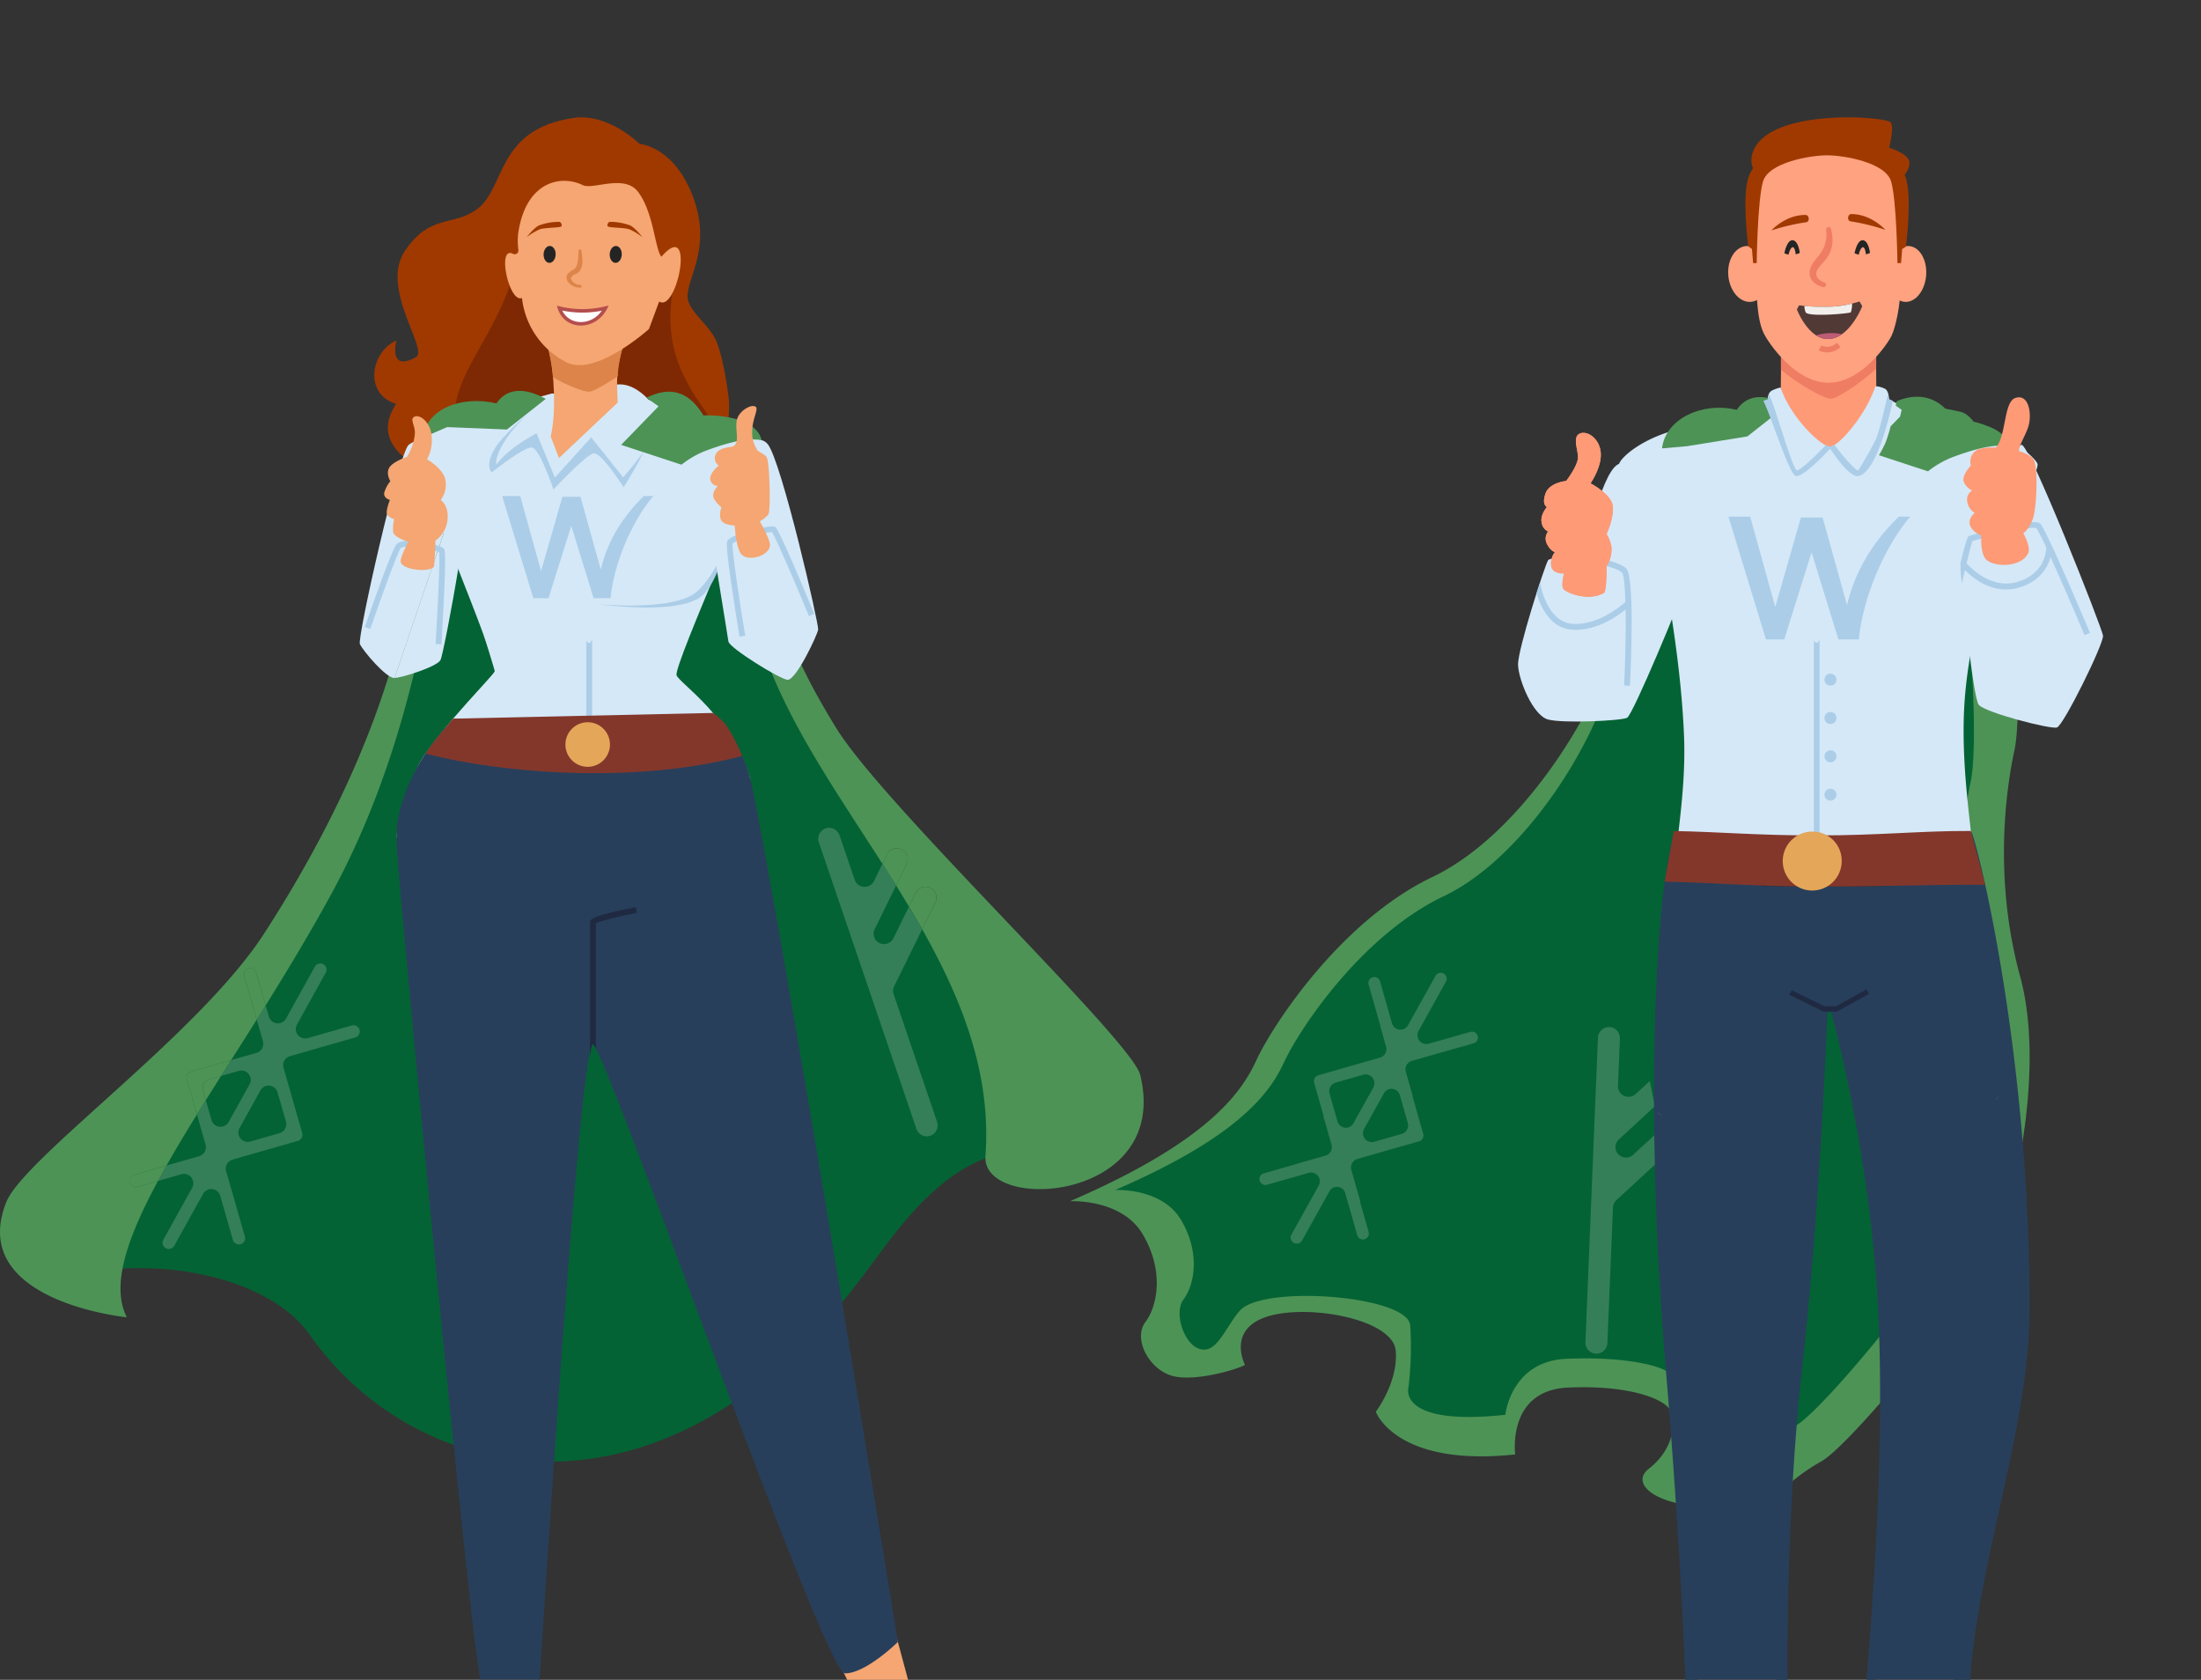 <svg xmlns="http://www.w3.org/2000/svg" xmlns:xlink="http://www.w3.org/1999/xlink" width="629" height="480" viewBox="0 0 629 480"><rect x="0" y="0" width="629" height="480" fill="#333333" stroke="none"/><defs><clipPath id="clip-path"><rect id="Rectangle_444" data-name="Rectangle 444" width="629" height="480" transform="translate(157 1336)" fill="#fff" stroke="#707070" stroke-width="1"></rect></clipPath><clipPath id="clip-path-2"><rect id="Rectangle_242" data-name="Rectangle 242" width="326.832" height="500.045" fill="none"></rect></clipPath><clipPath id="clip-path-3"><rect id="Rectangle_236" data-name="Rectangle 236" width="295.224" height="484.34" fill="none"></rect></clipPath></defs><g id="Groupe_de_masques_24" data-name="Groupe de masques 24" transform="translate(-157 -1336)" clip-path="url(#clip-path)"><g id="Groupe_997" data-name="Groupe 997" transform="translate(157 1369.538)"><g id="Groupe_291" data-name="Groupe 291" clip-path="url(#clip-path-2)"><path id="Trac&#xE9;_1050" data-name="Trac&#xE9; 1050" d="M124.014,112.3,108.582,191.05,17.331,338.427c25.872-7.967,60.314-1.494,72.322,15.717,29.848,42.785,101.421,59.918,159.335-18.572,10.748-14.567,24.867-34.9,47.609-34.34L198.187,98.789Z" transform="translate(-1.094 -6.234)" fill="#046334"></path><path id="Trac&#xE9;_1051" data-name="Trac&#xE9; 1051" d="M296,304.206c1.715-23.416-6.665-44.57-18.09-64.788l3.282-6.67.483-.974a3.132,3.132,0,0,0-1.424-4.188,3.09,3.09,0,0,0-2.8.032A3.247,3.247,0,0,0,276.082,229l-1.938,3.944q-1.818-3.026-3.684-6.03l2.064-4.209.958-1.953a3.106,3.106,0,0,0-1.418-4.166,3.141,3.141,0,0,0-4.188,1.43l-.471,1-.847,1.72c-19.556-30.589-41.134-59.943-38.593-92.989l9.726-10.021c-1.224,1.434-13.267,17.523,15.755,64.353,13.9,22.425,84.344,89.045,86.773,98.95,8.91,36.407-45.422,39.577-44.22,23.177" transform="translate(-14.373 -7.429)" fill="#4d9356"></path><path id="Trac&#xE9;_1052" data-name="Trac&#xE9; 1052" d="M63.789,293.293l3.3-.947q-2.223,3.518-4.367,6.935l-.768-2.679a2.672,2.672,0,0,1,1.837-3.309" transform="translate(-3.903 -18.449)" fill="#4d9356"></path><path id="Trac&#xE9;_1053" data-name="Trac&#xE9; 1053" d="M124.859,130.84c-3.78,29.488-12.425,66.111-29.937,98.373-6.024,11.1-12.547,21.912-19.006,32.267l-2.7-9.4a1.779,1.779,0,1,0-3.421.979l3.579,12.483q-3.709,5.9-7.322,11.572L54.64,280.379a1.758,1.758,0,0,0-1.07.863,1.788,1.788,0,0,0-.169,1.366l2.879,10.047c-3.139,5.067-6.072,9.942-8.7,14.6L38.25,309.93a1.781,1.781,0,0,0,.979,3.425l5.908-1.694c-8.942,16.56-13.462,30.011-8.884,38.953,0,0-45.7-4.51-34.48-32.86C6.792,305.08,56.889,269.716,75.455,241c46.979-72.692,43-118.4,43-118.4Z" transform="translate(0 -7.737)" fill="#4d9356"></path><path id="Trac&#xE9;_1054" data-name="Trac&#xE9; 1054" d="M203.936,52.635c-1.773-5.252,6.95-13.909,1.614-29.111C200.179,8.209,189.988,7.586,189.988,7.586S181.06-1.3,171.107.163c-22.153,3.254-19.33,19.97-27.56,26.06-6.861,5.077-13.478,1.193-20.681,12.024-7.1,10.673,6.913,28.143,3.243,30.234-8.039,4.579-5.631-4.734-5.631-4.734-7.408,3.3-9.3,15.4-.092,18.11-4.9,7.548-1.6,13,5.26,17.533,0,0,8.945,9.257,27.725,2.933,16.863-5.679,23.5-13.574,23.5-13.574s7.933,22.773,25.565,17.023c14.808-4.829,13.066-25.049,13.066-25.049s-1.16-10.672-3.465-16.482c-1.807-4.551-6.807-7.775-8.1-11.608" transform="translate(-7.205 0)" fill="#a03900"></path><path id="Trac&#xE9;_1055" data-name="Trac&#xE9; 1055" d="M202.636,44.246,158.8,29.589c-3.433,42.56-35.01,46.865-11.549,79.048l68.558-1.477c8.64-18.73-24.2-24.985-13.174-62.913" transform="translate(-8.75 -1.867)" fill="#7e2903"></path><path id="Trac&#xE9;_1056" data-name="Trac&#xE9; 1056" d="M145.359,464.11s1.76,23.706,1.428,24.981c-2.1,8.056-9.643,32.508-8.71,33.813s23.688-.015,23.688-.015,1.086-27.485,1.154-29.094c.045-1.025-1.287-3.9-1.287-3.9l1.664-25.79Z" transform="translate(-8.709 -29.289)" fill="#f5a672"></path><path id="Trac&#xE9;_1057" data-name="Trac&#xE9; 1057" d="M139.619,516.25c-.131.558-.181,5.484.648,6.277.926.885,16.747.865,17.586-.078.929-1.044,4.926-26.815,4.926-26.815s-.453,33.9-.916,34.482c-.538.673-25.243.491-25.975.106-.679-.357,3.731-13.973,3.731-13.973" transform="translate(-8.571 -31.278)" fill="#4d9356"></path><path id="Trac&#xE9;_1058" data-name="Trac&#xE9; 1058" d="M270.344,456.125c.984,4.6,8.893,32.661,8.869,34.283s11.929,33.8,11.111,33.906-16.186-.126-16.186-.126c.115.482-3.638-8.472-7.263-16.2-2.937-6.262-7.683-11.749-7.641-12.155.095-.9,6.3-5.287,6.388-5.424s-14.755-28.7-14.087-29.2,18.2-7.953,18.81-5.08" transform="translate(-15.872 -28.743)" fill="#f5a672"></path><path id="Trac&#xE9;_1059" data-name="Trac&#xE9; 1059" d="M265.976,492.729c-.149.123-3.133,2.817-3.026,3.322S280.662,523.1,280.662,523.1s14.529.26,14.983.563,1.6,6.714.919,7.211-21.108.075-21.411,0-9.509-20.172-9.726-20,.947,20,.947,20h-4.108s-2.615-18.655-3.895-27.357c-.327-2.221-1.262-5.108-1.227-5.325.169-1.07,8.44-5.945,8.44-5.945Z" transform="translate(-16.228 -31.064)" fill="#4d9356"></path><path id="Trac&#xE9;_1060" data-name="Trac&#xE9; 1060" d="M200.054,165.024c0-.89,22.258-63.419,20.492-66.823S193.8,88.99,193.8,88.99s-6.676,12.788-17.833,12.9c-11.157-.117-17.833-12.9-17.833-12.9S133.155,94.8,131.388,98.2s18.006,64.812,18.006,65.7-24.148,25.083-22.651,30.086c1.317,4.4,39.971,4.645,49.224,4.64s44.009,2.338,45.326-2.066c1.5-5-21.238-30.65-21.238-31.541" transform="translate(-7.994 -5.616)" fill="#d5e8f7"></path><path id="Trac&#xE9;_1061" data-name="Trac&#xE9; 1061" d="M186.593,84.235S226.63,95.1,226.63,99.121s-26.462,62.49-25.646,65.6c.551,2.1,16.165,12.107,21.163,29.964-1.789-5.23-8.832,13.266-8.832,13.266l-31.969-.273s-57.583-3.194-60.32,3.418c.334-22.182,27.2-44.414,28.011-47.5.815-3.112-23.639-60.464-23.639-64.483s39.845-14.886,39.845-14.886Z" transform="translate(-7.638 -5.316)" fill="#d5e8f7"></path><path id="Trac&#xE9;_1062" data-name="Trac&#xE9; 1062" d="M178.826,192.865a8.432,8.432,0,0,1,.835-3.121,7.706,7.706,0,0,1,.836,2.825V159.261c-.288.646-.567,1-.836,1s-.556-.251-.835-.712Z" transform="translate(-11.285 -10.05)" fill="#abcde8"></path><path id="Trac&#xE9;_1063" data-name="Trac&#xE9; 1063" d="M172.926,123.995,166.42,144.68h-4.337l-8.924-29.192h5.171l5.963,21.476,6.089-21.268h5.171l5.8,20.809c1.669-7.006,5.172-14.011,12.3-21.017h2.711c-6.339,7.506-11.261,19.474-12.219,29.192h-4.838Z" transform="translate(-9.665 -7.288)" fill="#abcde8"></path><path id="Trac&#xE9;_1064" data-name="Trac&#xE9; 1064" d="M226.675,224.234c-1.731-9.449-3.224-17.237-4.372-22.722a.018.018,0,0,0-.006-.016c-.048-.18-.1-.365-.154-.551a35.281,35.281,0,0,0-2.1-6.217c-.819-1.751-1.553-3.584-2.374-5.148a36.829,36.829,0,0,0-3.532-5.4l-76.717-.794a63.014,63.014,0,0,0-9.687,12.313c-4.078,6.858-7.124,15.756-6.714,21.658.032.464-.016,2.339,0,2.609.826,14.7,21.647,233.2,24.034,238.335,1.45,3.124,16.787,0,16.787,0S173.28,274.294,177.15,276.443,243.1,456.184,249.127,456.184s15.1-8.962,15.1-8.962-25.056-154.791-37.555-222.988" transform="translate(-7.635 -11.573)" fill="#273f5b"></path><path id="Trac&#xE9;_1065" data-name="Trac&#xE9; 1065" d="M180.875,280.072a3.694,3.694,0,0,1,.78,1.481V245.516c1.176-.678,6.834-2.043,11.723-2.984l-.315-1.64c-13.079,2.515-13.079,3.6-13.079,4.317v38.462c.251-2.5.545-3.792.89-3.6" transform="translate(-11.358 -15.202)" fill="#1f2a42"></path><path id="Trac&#xE9;_1066" data-name="Trac&#xE9; 1066" d="M137.676,183.282l-4.946,5.838-2.957,4.137c21.721,5.651,60.023,8.8,90.544.662l-1.78-3.909s-2.04-3.86-2.775-4.8a17.651,17.651,0,0,0-3.8-3.56Z" transform="translate(-8.19 -11.463)" fill="#83372b" fill-rule="evenodd"></path><path id="Trac&#xE9;_1067" data-name="Trac&#xE9; 1067" d="M178.833,184.485a6.366,6.366,0,1,0,6.366,6.366,6.366,6.366,0,0,0-6.366-6.366" transform="translate(-10.884 -11.642)" fill="#e4a659" fill-rule="evenodd"></path><path id="Trac&#xE9;_1068" data-name="Trac&#xE9; 1068" d="M167.477,84.775c-7.52,5.355-9.735,7.158-14.567,12.4-2.68,2.927-4.854,7.262-2.992,9.6,0,0,9.176-7.338,11.475-7.12s6.183,12,6.183,12,9.223-9.935,11.524-10.327c2.163-.369,8.533,9.692,8.533,9.692s10.025-15.465,9.1-21.681c-.238-1.6-5.828-5.1-5.828-5.1Z" transform="translate(-9.417 -5.316)" fill="#abcde8" fill-rule="evenodd"></path><path id="Trac&#xE9;_1069" data-name="Trac&#xE9; 1069" d="M184.937,81.622,169.49,86.514l.259-3.555c-9.339,4.994-18.882,16.133-18.412,21.418,2.791-3.577,6.752-6.335,11.546-8.967l5.244,12.64L178.5,96.573l9.149,11.437c4.9-5.881,9.109-10.537,10.316-17.956-1.143-2.261-6.446-9.917-13.031-8.432" transform="translate(-9.549 -5.139)" fill="#d5e8f7" fill-rule="evenodd"></path><path id="Trac&#xE9;_1070" data-name="Trac&#xE9; 1070" d="M167.4,70.611c1.593,6.351,2.163,17.647.542,24.544l2.365,6.142L187.1,85.461c-.342-7.075-.826-13.1,4.713-22.625Z" transform="translate(-10.564 -3.965)" fill="#f5a672" fill-rule="evenodd"></path><path id="Trac&#xE9;_1071" data-name="Trac&#xE9; 1071" d="M179.117,82.273c1.579-.394,5.6-2.9,7.9-4.378-.256-3.158,2.576-12.991,2.673-14.638L165.3,62.027c.1,1.691,3.429,13.261,3.142,16.1,2.683,1.744,9.11,4.535,10.676,4.144" transform="translate(-10.432 -3.914)" fill="#dc8449"></path><path id="Trac&#xE9;_1072" data-name="Trac&#xE9; 1072" d="M198.751,41.041c-1.828-1.989-2.19-12.6-6.684-18.535-3.919-5.175-12.888-.51-15.789-1.918-6.642-3.224-16.551-.661-18.506,14.126a20.835,20.835,0,0,0,.1,4.448,1.059,1.059,0,0,1-1.52,1.069c-4.737-2.506-1.155,14.184,2.54,12.593a23.54,23.54,0,0,0,12.736,18.4c8.3,4.226,23.546-9.509,23.546-9.509l2.933-7.88c5.184,3.332,10.466-24.076.641-12.8" transform="translate(-9.724 -1.222)" fill="#f5a672" fill-rule="evenodd"></path><path id="Trac&#xE9;_1073" data-name="Trac&#xE9; 1073" d="M187.835,39.222c-.95-.067-1.781.958-1.856,2.291s.633,2.467,1.583,2.533,1.781-.958,1.856-2.291-.633-2.467-1.583-2.533" transform="translate(-11.736 -2.475)" fill="#242424" fill-rule="evenodd"></path><path id="Trac&#xE9;_1074" data-name="Trac&#xE9; 1074" d="M167.67,39.222c-.95-.067-1.781.958-1.856,2.291s.633,2.467,1.583,2.533,1.781-.959,1.856-2.291-.633-2.467-1.583-2.533" transform="translate(-10.464 -2.475)" fill="#242424" fill-rule="evenodd"></path><path id="Trac&#xE9;_1075" data-name="Trac&#xE9; 1075" d="M176.621,40.279a.361.361,0,0,0-.393.365c-.012.73-.042,1.534-.121,2.317a9.307,9.307,0,0,1-.248,1.448,3.7,3.7,0,0,1-.425,1.028,1.643,1.643,0,0,1-.7.652c-2.069,1.029-2.212,2.29-1.613,3.288a4.263,4.263,0,0,0,3.65,1.8.36.36,0,0,0,.355-.412.459.459,0,0,0-.493-.346,2.954,2.954,0,0,1-2.424-1.451c-.29-.593.034-1.195,1.271-1.705a2.735,2.735,0,0,0,1.1-.863,3.87,3.87,0,0,0,.674-1.668,7.907,7.907,0,0,0,.091-1.663,22.808,22.808,0,0,0-.277-2.414.437.437,0,0,0-.442-.376" transform="translate(-10.906 -2.542)" fill="#dc8449" fill-rule="evenodd"></path><path id="Trac&#xE9;_1076" data-name="Trac&#xE9; 1076" d="M153,94.46l11.1-8.745c-5.264-2.937-10.767-3.629-14.1,1.283-9.535-2.31-19.983,1.323-20.984,9.747l6.927-2.976Z" transform="translate(-8.143 -5.264)" fill="#4d9356"></path><path id="Trac&#xE9;_1077" data-name="Trac&#xE9; 1077" d="M189.472,98.862l10.683-11.018-3.44-2.442c6.3-3.147,11.876-2.286,16.262,5.056a31.123,31.123,0,0,1,10.2,1.272c6.287,2.133,6.437,6.016,6.437,6.016s-3.242-2.11-16.567,3.03a26.971,26.971,0,0,0-6.325,3.753Z" transform="translate(-11.957 -5.281)" fill="#4d9356"></path><path id="Trac&#xE9;_1078" data-name="Trac&#xE9; 1078" d="M219.532,129.24c-2,6.956-4.362,13.188-7.576,15.771-5.421,4.368-20.658,3.288-29.376,2.345,8.444.541,23.193.89,28.286-3.853,3.627-3.373,6.406-8.63,8.666-14.262" transform="translate(-11.522 -8.156)" fill="#abcde8"></path><path id="Trac&#xE9;_1079" data-name="Trac&#xE9; 1079" d="M105.781,277a1.779,1.779,0,0,0-2.2-1.222l-12.6,3.61a2.674,2.674,0,0,1-3.076-3.869l8.227-14.834a1.78,1.78,0,0,0-3.113-1.727l-8.226,14.835a2.677,2.677,0,0,1-4.913-.561l-.916-3.2-2.541,4.061,1.768,6.178a2.68,2.68,0,0,1-1.836,3.314l-7.253,2.081q-1.453,2.278-2.869,4.521l5.045-1.446a2.676,2.676,0,0,1,3.076,3.87L68.39,303.342a2.676,2.676,0,0,1-4.913-.561l-1.62-5.665c-.858,1.377-1.71,2.738-2.536,4.089l2.467,8.618a2.672,2.672,0,0,1-1.836,3.308L50.618,315.8q-1.27,2.239-2.441,4.4l6.7-1.916a2.678,2.678,0,0,1,3.08,3.869l-8.227,14.834a1.78,1.78,0,1,0,3.113,1.727l8.227-14.835a2.676,2.676,0,0,1,4.913.561l3.61,12.606a1.775,1.775,0,0,0,2.2,1.222,1.784,1.784,0,0,0,1.223-2.2l-5.347-18.667a2.675,2.675,0,0,1,1.837-3.309l18.661-5.347a1.823,1.823,0,0,0,1.24-2.229l-5.348-18.666a2.674,2.674,0,0,1,1.837-3.309l18.667-5.347a1.785,1.785,0,0,0,1.218-2.2M84.764,303.24a2.68,2.68,0,0,1-1.837,3.31l-8.343,2.386a2.678,2.678,0,0,1-3.081-3.87l5.956-10.73a2.676,2.676,0,0,1,4.913.561Z" transform="translate(-3.04 -16.284)" fill="#347f58"></path><path id="Trac&#xE9;_1080" data-name="Trac&#xE9; 1080" d="M69.646,287.52q-1.453,2.279-2.87,4.521l-3.3.947a2.672,2.672,0,0,0-1.837,3.309l.768,2.679c-.858,1.376-1.71,2.737-2.536,4.087l-2.88-10.048a1.794,1.794,0,0,1,.17-1.366,1.759,1.759,0,0,1,1.069-.863Z" transform="translate(-3.593 -18.145)" fill="#4d9356"></path><path id="Trac&#xE9;_1081" data-name="Trac&#xE9; 1081" d="M80.613,270.114q-1.279,2.041-2.541,4.06l-3.579-12.483a1.779,1.779,0,1,1,3.42-.979Z" transform="translate(-4.697 -16.371)" fill="#4d9356"></path><path id="Trac&#xE9;_1082" data-name="Trac&#xE9; 1082" d="M50.067,319.694q-1.27,2.239-2.441,4.4l-5.908,1.694a1.781,1.781,0,1,1-.979-3.424Z" transform="translate(-2.489 -20.175)" fill="#4d9356"></path><path id="Trac&#xE9;_1083" data-name="Trac&#xE9; 1083" d="M276.1,227.39l-.958,1.953-2.064,4.209c-1.286-2.064-2.594-4.124-3.9-6.178l.847-1.72.471-1a3.141,3.141,0,0,1,4.188-1.43,3.106,3.106,0,0,1,1.418,4.166" transform="translate(-16.987 -14.067)" fill="#4d9356"></path><path id="Trac&#xE9;_1084" data-name="Trac&#xE9; 1084" d="M284.8,239.152l-.482.974-3.283,6.67q-1.834-3.255-3.763-6.474l1.938-3.944A3.247,3.247,0,0,1,280.573,235a3.09,3.09,0,0,1,2.8-.032,3.131,3.131,0,0,1,1.424,4.188" transform="translate(-17.498 -14.808)" fill="#4d9356"></path><path id="Trac&#xE9;_1085" data-name="Trac&#xE9; 1085" d="M283.606,302.489a3.092,3.092,0,0,1-5.77.625l-.048.016-.143-.423-27.893-81.914-.143-.423.022-.01a3.145,3.145,0,0,1,.074-1.334,3.094,3.094,0,0,1,5.76-.651l.026-.006.052.165.027.068a.688.688,0,0,1,.09.18L260,231.533a3,3,0,0,0,5.527.349l2.409-4.9c1.308,2.054,2.616,4.113,3.9,6.178l-6.1,12.435a2.937,2.937,0,0,0-.17,2.287,2.991,2.991,0,0,0,5.505.361l4.453-9.053q1.929,3.224,3.764,6.475l-7.994,16.258a2.97,2.97,0,0,0-.17,2.287l12.568,36.915-.047.016a3.229,3.229,0,0,1-.037,1.35" transform="translate(-15.751 -13.674)" fill="#347f58"></path><path id="Trac&#xE9;_1086" data-name="Trac&#xE9; 1086" d="M191.765,32.878a16.681,16.681,0,0,0-5.787-1.015c-.529.029-.994,1.166-.479,1.363.928.355,4.418.261,6.052.767a17.27,17.27,0,0,1,3.75,2.267s-2.045-2.68-3.537-3.383" transform="translate(-11.692 -2.01)" fill="#a03900" fill-rule="evenodd"></path><path id="Trac&#xE9;_1087" data-name="Trac&#xE9; 1087" d="M164.186,32.878a16.681,16.681,0,0,1,5.787-1.015c.529.029.994,1.166.479,1.363-.928.355-4.418.261-6.052.767a17.27,17.27,0,0,0-3.75,2.267s2.045-2.68,3.537-3.383" transform="translate(-10.138 -2.01)" fill="#a03900" fill-rule="evenodd"></path><path id="Trac&#xE9;_1088" data-name="Trac&#xE9; 1088" d="M170.65,58.184c1.9,5.943,10.041,5.99,13.127,0a28.207,28.207,0,0,1-13.127,0" transform="translate(-10.769 -3.672)" fill="#fff" fill-rule="evenodd"></path><path id="Trac&#xE9;_1089" data-name="Trac&#xE9; 1089" d="M170.65,58.184c1.9,5.943,10.041,5.99,13.127,0A28.207,28.207,0,0,1,170.65,58.184Z" transform="translate(-10.769 -3.672)" fill="none" stroke="#b44d4d" stroke-miterlimit="10" stroke-width="1"></path><path id="Trac&#xE9;_1090" data-name="Trac&#xE9; 1090" d="M233.026,99.641c3.973,5.217,14.583,51.383,14.364,52.924s-6.391,14.663-8.8,14.35-16.619-9.148-16.85-10.949-6.276-38.026-6.658-42.771,13.632-19.211,17.941-13.554" transform="translate(-13.573 -6.206)" fill="#d5e8f7"></path><path id="Trac&#xE9;_1091" data-name="Trac&#xE9; 1091" d="M225.325,156.254c-1.259-7.644-4.125-25.6-3.541-27.177.178-.485.691-1.1,3.141-2.023,2.561-.958,9.383-2.816,10.569-2.163.315.172,1.151.631,11.195,24.836l-1.526.633c-3.516-8.472-9.328-22.11-10.514-23.987-1.885-.065-10.392,2.228-11.32,3.305-.245,1.595,2.086,16.947,3.628,26.307Z" transform="translate(-13.991 -7.873)" fill="#abcde8"></path><path id="Trac&#xE9;_1092" data-name="Trac&#xE9; 1092" d="M230.808,121a9.83,9.83,0,0,0,2.427-1.934c.7-.945.453-14.191-.411-16.289-.332-.807-2.04-1.484-2.658-2.013a2.087,2.087,0,0,0-.191-.332,9.044,9.044,0,0,1-1.327-5.394c.048-3.161,1.762-6.07,1.058-6.718-1.126-1.036-4.683.967-5.391,3.474-.835,2.956,1.2,7.011-1.508,7.9-2.559.29-4.089.909-4.65,2.227a2.664,2.664,0,0,0,.92,3.162s-2.744,2.106-2.407,3.963a2.139,2.139,0,0,0,2.124,1.814s-1.986,2.116-1.07,3.677a8.467,8.467,0,0,0,2.106,2.411s-.865,2.461,0,3.815,3.81,1.42,3.81,1.42.329,6.2,1.825,8.116c1.9,2.429,8.123.524,8.252-2.454.073-1.687-2.909-6.843-2.909-6.843" transform="translate(-13.672 -5.556)" fill="#f5a672"></path><path id="Trac&#xE9;_1093" data-name="Trac&#xE9; 1093" d="M141.154,103.086c-2.183-4.821-12.444-7.078-17.411-3.357-2.808,2.1-14.767,55.117-13.973,56.937s7.55,9.864,9.915,9.708" transform="translate(-6.925 -6.176)" fill="#d5e8f7"></path><path id="Trac&#xE9;_1094" data-name="Trac&#xE9; 1094" d="M120.356,166.725c2.365-.156,12.008-3.2,13.1-5.089s10.552-53.378,8.369-58.2" transform="translate(-7.595 -6.528)" fill="#d5e8f7"></path><path id="Trac&#xE9;_1095" data-name="Trac&#xE9; 1095" d="M133.156,158.716l-1.649-.1c.558-9.165,1.313-24,1.046-26.182-1.44-.765-9.114-2.509-11.037-1.188-.95,1.3-5.812,14.8-8.68,23.083l-1.561-.541c2.956-8.537,8.081-22.985,9.2-23.827,1.623-1.224,5.184-.886,7.885-.388.511.094,5.008.949,5.628,1.941.5.8.223,9.953-.829,27.2m-.634-26.46Z" transform="translate(-7.022 -8.148)" fill="#abcde8"></path><path id="Trac&#xE9;_1096" data-name="Trac&#xE9; 1096" d="M123.681,102.758a15.056,15.056,0,0,0,2.25-6.343c.273-2.4-1.4-4.206-.325-5,1.456-1.068,4.416,1.087,5.014,4.512a11.32,11.32,0,0,1-1.194,7.534s4.629,2.6,5.268,5.909a7.4,7.4,0,0,1-1.354,5.721s2.364,1.5,1.953,5.594a8.347,8.347,0,0,1-3.456,6s-.159,5.3-.385,7.2c-.246,2.069-9.95,1.379-9.556-1.527.217-1.6,2.2-5.327,2.2-5.327s-4.109-1.255-4.348-2.768a12,12,0,0,1,.279-3.708s-2.251-.6-2.125-2.128a12.49,12.49,0,0,1,.928-3.336s-1.874-.516-1.634-2.032a9,9,0,0,1,1.754-3.348s-1.326-2.1-.319-3.847,5.05-3.11,5.05-3.11" transform="translate(-7.395 -5.752)" fill="#f5a672"></path></g></g><g id="Groupe_998" data-name="Groupe 998" transform="translate(462.776 1369.538)"><g id="Groupe_286" data-name="Groupe 286" clip-path="url(#clip-path-3)"><path id="Trac&#xE9;_966" data-name="Trac&#xE9; 966" d="M210.608,8.984c5.826-11.763,38.127-9.21,39.048-7.488s-.514,7.18-.514,7.18,5.729,1.716,5.786,4.2a5.059,5.059,0,0,1-1.772,3.9s-5.3-8.287-20.326-8.1-18.06,3.82-18.06,3.82l-3.793,3.21c-.165-.287-2.345-2.733-.369-6.722" transform="translate(-15.046 0)" fill="#a03900"></path><path id="Trac&#xE9;_967" data-name="Trac&#xE9; 967" d="M195.119,90.9c-3.479-4-20.7,7.256-25.609,17.479-4.512,9.391-8.13,20.731-12.195,42.276s-27.236,60.162-53.658,72.763S57.723,266.1,53.252,275.855,38.617,299.432,0,316.1c0,0,14.634-.813,20.731,9.35s4.472,20.325.813,25.2,1.22,13.865,8.13,15.469S49.187,363.658,50,362.845c0,0-5.284-10.162,6.5-13.821s35.772.813,36.585,9.756S87.4,376.26,87.4,376.26s5.691,15.853,39.837,12.195c0,0-2.44-18.292,15.04-19.1s27.642,3.252,29.268,6.5,1.22,10.976-6.1,16.666,8.13,15.041,35.365,8.943a55.976,55.976,0,0,1,13.82-10.975c7.724-4.065,42.277-45.528,49.187-60.568s14.634-52.845,7.723-78.048-4.878-49.593-1.625-64.633-1.233-93.468-15.46-96.72-11.369.38-11.369.38-20.731,31.3-47.967,0" transform="translate(0 -6.395)" fill="#4d9356"></path><path id="Trac&#xE9;_968" data-name="Trac&#xE9; 968" d="M195.812,391.629a50.691,50.691,0,0,1,12.52-9.942c7-3.682,38.3-41.242,44.556-54.867s13.256-47.87,7-70.7-4.419-44.925-1.473-58.549-1.117-84.669-14-87.615-10.3.343-10.3.343-18.78,28.354-43.452,0c-3.151-3.622-18.748,6.574-23.2,15.835-4.087,8.507-7.364,18.779-11.047,38.3s-24.672,54.5-48.606,65.913-41.61,38.665-45.661,47.5S48.887,299.2,13.906,314.3c0,0,13.256-.737,18.779,8.469s4.051,18.411.737,22.831,1.372,16.333,7.364,14.012c3.591-1.391,6.675-9.681,9.88-11.816,9.305-6.2,46.829-2.933,47.565,5.168a96.554,96.554,0,0,1-.512,17.79s-3.231,11.093,27.7,7.779c0,0,1.534-15.258,17.368-15.994s28.6,1.859,30.078,4.8,12.771,11.14,9.282,18.778" transform="translate(-0.997 -7.798)" fill="#046334"></path><path id="Trac&#xE9;_969" data-name="Trac&#xE9; 969" d="M164.365,372.032a3.113,3.113,0,0,1-5.646-1.51l-.05,0,.019-.449,3.579-87.057.02-.449.023,0a3.177,3.177,0,0,1,.554-1.225,3.115,3.115,0,0,1,5.646,1.482l.027,0-.01.174v.074a.626.626,0,0,1,.019.2l-.558,13.554a3.021,3.021,0,0,0,5.063,2.336l4.044-3.728c.481,2.4.96,4.813,1.417,7.219l-10.251,9.459a2.956,2.956,0,0,0-.99,2.086,3.013,3.013,0,0,0,5.04,2.339l7.471-6.882q.641,3.729,1.181,7.448l-13.415,12.361a2.986,2.986,0,0,0-.99,2.086l-1.615,39.232-.051,0a3.235,3.235,0,0,1-.525,1.254" transform="translate(-11.38 -20.083)" fill="#347f58"></path><path id="Trac&#xE9;_970" data-name="Trac&#xE9; 970" d="M89.528,337.366l-2.483-8.733c.024-.045.048-.086.073-.132l-2.529-8.858a2.537,2.537,0,0,1,1.744-3.138l8.178-2.336.007-.015,9.434-2.684a1.7,1.7,0,0,0,1.021-.817,1.678,1.678,0,0,0,.158-1.3l-3.057-10.747.053-.109-1.962-6.885a2.541,2.541,0,0,1,1.7-3.124l17.693-5.032a1.691,1.691,0,0,0-.927-3.252l-8.87,2.523.007-.015-3.039.869a2.54,2.54,0,0,1-2.916-3.675l7.821-14.066a1.7,1.7,0,0,0-3-1.612l-7.833,14.06a2.493,2.493,0,0,1-1.423,1.178,2.535,2.535,0,0,1-3.177-1.737l-3.415-11.963a1.69,1.69,0,0,0-3.252.925l3.367,11.8-.042.067,1.666,5.865a2.543,2.543,0,0,1-1.749,3.14L85.9,289.526l-.007.012-10.752,3.069a1.73,1.73,0,0,0-1.174,2.116l2.693,9.438-.059.1,2.325,8.182a2.536,2.536,0,0,1-1.749,3.136l-8.859,2.52c-.009.015-.017.029-.025.045l-8.73,2.492a1.7,1.7,0,0,0-1.16,2.09,1.686,1.686,0,0,0,2.09,1.16l11.963-3.415a2.627,2.627,0,0,1,.74-.1,2.544,2.544,0,0,1,2.074,3.773L67.43,338.2a1.742,1.742,0,0,0,3.066,1.65l7.821-14.066a2.464,2.464,0,0,1,4.556.541l3.4,11.966a1.69,1.69,0,0,0,3.252-.923m9.456-27.995-7.921,2.25a2.706,2.706,0,0,1-.382.078,2.539,2.539,0,0,1-2.441-3.761l5.66-10.182a2.479,2.479,0,0,1,1.726-1.255,2.527,2.527,0,0,1,2.852,1.814l2.256,7.92a2.542,2.542,0,0,1-1.749,3.137M80.108,294.7l7.92-2.258a2.655,2.655,0,0,1,.385-.079,2.539,2.539,0,0,1,2.453,3.761L85.2,306.3a2.481,2.481,0,0,1-2.085,1.3,2.514,2.514,0,0,1-2.484-1.843l-2.262-7.916a2.541,2.541,0,0,1,1.743-3.139" transform="translate(-4.184 -18.887)" fill="#347f58"></path><path id="Trac&#xE9;_971" data-name="Trac&#xE9; 971" d="M192.749,470.466s.15,24.919-.7,25.991-4.725,16.845-4.725,16.845l29.6-2.237s-1.72-12.88-2-14.245.481-25.672-.087-26.354-22.083,0-22.083,0" transform="translate(-13.435 -33.721)" fill="#ff9a76"></path><path id="Trac&#xE9;_972" data-name="Trac&#xE9; 972" d="M270.118,470.466s-.15,24.919.7,25.991,4.725,16.845,4.725,16.845l-29.6-2.237s1.72-12.88,2-14.245-.481-25.672.087-26.354,22.083,0,22.083,0" transform="translate(-17.64 -33.721)" fill="#ff9a76"></path><path id="Trac&#xE9;_973" data-name="Trac&#xE9; 973" d="M217.04,519.108a1.055,1.055,0,0,0,.831-1.37s-2.1-17.541-2.646-18.191a9.563,9.563,0,0,0-2.1-1.474,9.1,9.1,0,0,1-.372,3.057c-.421.65-3.628,4.4-5.374,4.471-3.271.133-5.992-4.034-11.177-4.13-3-.056-8.837-.129-13.741,3.782-9.674,7.714-16.362,1.727-15.79,13.158,0,0,.188.981.467,1.03,6.455,1.14,49.907.526,49.9-.332" transform="translate(-11.952 -35.723)" fill="#273f5b"></path><path id="Trac&#xE9;_974" data-name="Trac&#xE9; 974" d="M244.153,518.493a1.055,1.055,0,0,1-.831-1.37s2.1-17.541,2.646-18.192a9.565,9.565,0,0,1,2.1-1.474,9.105,9.105,0,0,0,.372,3.057c.421.65,3.628,4.4,5.374,4.471,3.271.133,7.466-3.715,12.651-3.811,3-.056,7.363-.448,12.267,3.462,9.674,7.714,16.362,1.728,15.79,13.158,0,0-.188.981-.467,1.03-6.455,1.14-49.907.526-49.9-.332" transform="translate(-17.449 -35.679)" fill="#273f5b"></path><path id="Trac&#xE9;_975" data-name="Trac&#xE9; 975" d="M270.348,219.642c-.251-.205-18.137,1.687-41.024,1.682-23.284-.006-40.113-1.022-41.952-1.817-5.375-2.323-11.5,66.416-4.227,153.6,2.561,30.7,4.71,63.27,5.779,94.387a9.149,9.149,0,0,0,1.574,3.622c.583.445,24.563,1.614,25.61,1.252.088-.031,1.7-1.364,1.754-2.042.3-4.174-.867-50.656,4.286-97.22,5.62-50.776,7.03-101.612,7.311-101.673l.446-.043.447.043c.256.056,11.886,42.756,13.674,88.671,1.994,51.171-4.326,106.371-3.992,110.94.05.679,2.071,1.964,2.158,1.995,1.047.362,23.666-.994,25.82-2.163.185-.1,1.762-1.992,1.8-2.994,1.265-36.861,17.311-76.4,17.332-111.726.043-74.578-15.473-135.439-16.793-136.516" transform="translate(-12.897 -15.74)" fill="#273f5b"></path><path id="Trac&#xE9;_976" data-name="Trac&#xE9; 976" d="M245.235,83.329c-.224-.861-.141-11.2-.117-22.258H217.892c.015,14.386,0,21.68-.147,22.258-.256.987-12.912,6.8-12.912,6.8,0,30.746,53.315,30.86,53.315,0,0,0-12.656-5.811-12.912-6.8" transform="translate(-14.691 -4.38)" fill="#ff9a76"></path><path id="Trac&#xE9;_977" data-name="Trac&#xE9; 977" d="M288.658,105.125c0-1.638-11.181-11.386-22.24-12.264a51.4,51.4,0,0,1-20.206-6.37s-.066-2.527-1.254-3.045c-2.017-.879-2.673-.6-2.673-.6-3.028,8.861-10.866,17.289-12.95,17.214-2.475-.09-11.116-8.083-14.144-16.945a10.9,10.9,0,0,0-2.479.9c-1.171.558-1.221,2.475-1.221,2.475a81.777,81.777,0,0,1-22.047,7.819c-13.4,2.354-20.4,9.242-20.4,10.815,0,3.211,11.955,26.492,11.955,26.492s5.662,26.664,6.62,51.311c.7,18.159-3.605,35.892-2,37.627,3.526,3.82,80.735,4.151,84.261.331,1.906-2.064-3.423-24.6-2.186-46.6,1.214-21.589,9.012-42.667,9.012-42.667s11.955-23.281,11.955-26.492" transform="translate(-12.124 -5.939)" fill="#d5e8f7"></path><path id="Trac&#xE9;_978" data-name="Trac&#xE9; 978" d="M214.8,90.936l-1.741,1.369-6.4,5.037-17.311,2.8-7.083.619c1.018-8.574,11.647-13.362,21.349-11.013,2.284-3.368,5.574-4.145,9.122-3.378.148.027.3.065.444.1v.006c.438,1.04,1,2.617,1.615,4.462" transform="translate(-13.073 -6.175)" fill="#4d9356"></path><path id="Trac&#xE9;_979" data-name="Trac&#xE9; 979" d="M249.1,84.889a4.015,4.015,0,0,0,.3,1.757l1.056.386s-4.025,20.465-9.848,21.55c-2.76.515-8.035-7.845-8.035-7.845-3.134,3.337-7.97,8.106-9.789,7.829-1.937-.3-7.219-17.527-9.333-21.471.785-.289,1.228-.449,1.228-.449a3.685,3.685,0,0,0,.349-1.514c1.7,3.179,6.582,21.075,8.026,21.854,1-.115,4.895-3.69,8.256-7.241.751.312,1.212.463,1.212.463s.488-.184,1.264-.547c2.879,3.889,5.864,7.135,6.775,7.318a103.5,103.5,0,0,0,5.122-9.044c1.268-3.124,3.414-13.045,3.414-13.045" transform="translate(-15.309 -6.088)" fill="#abcde8"></path><path id="Trac&#xE9;_980" data-name="Trac&#xE9; 980" d="M255.546,89.742l-1.7-1.21c.1-.454.2-.875.29-1.259.264-.115.521-.219.783-.312,5.579-2.053,11.537-1.067,15.517,5.6a23.726,23.726,0,0,1,9.375,1.729c6.395,2.168,6.548,6.121,6.548,6.121s-3.3-2.146-16.858,3.083a27.288,27.288,0,0,0-6.434,3.817l-11.816-3.882-2.185-.718A38.415,38.415,0,0,0,250.985,99a42.688,42.688,0,0,0,1.4-4.539v-.006l2.7-2.782" transform="translate(-17.864 -6.169)" fill="#4d9356" fill-rule="evenodd"></path><path id="Trac&#xE9;_981" data-name="Trac&#xE9; 981" d="M233.222,84.785c1.728-.076,8.448-4.445,12.871-8.578-.006-4.1.021-9.52.034-15.136H218.9c.007,6.594.006,11.743-.009,15.393,4.551,3.967,12.332,8.409,14.331,8.321" transform="translate(-15.699 -4.38)" fill="#ef7d63"></path><path id="Trac&#xE9;_982" data-name="Trac&#xE9; 982" d="M232.906,64.731a5.617,5.617,0,0,1-3.111-.932l.921-1.316a4.072,4.072,0,0,0,5.185-.675l1.114,1.156a5.823,5.823,0,0,1-4.109,1.767" transform="translate(-16.482 -4.433)" fill="#ef7d63"></path><path id="Trac&#xE9;_983" data-name="Trac&#xE9; 983" d="M235.119,274.764H231.17l-9.69-4.789.629-1.35,9.391,4.641h3.247l8.783-4.863.7,1.314Z" transform="translate(-15.885 -19.251)" fill="#1f2a42"></path><path id="Trac&#xE9;_984" data-name="Trac&#xE9; 984" d="M251.71,229.571c-5.881.166-12.53.277-19.891.277-7.073,0-13.433-.077-19.058-.2v6.425c5.637.12,12,.2,19.058.2,7.344,0,13.993-.11,19.891-.276Z" transform="translate(-15.26 -16.465)" fill="#2d242c"></path><path id="Trac&#xE9;_985" data-name="Trac&#xE9; 985" d="M226.475,133.126l-7.82,24.864h-5.214L202.714,122.9h6.216l7.168,25.817,7.319-25.566h6.216l6.969,25.014c2.005-8.422,6.216-16.844,14.787-25.266h3.259c-7.62,9.024-13.535,23.411-14.688,35.091h-5.816Z" transform="translate(-14.539 -8.815)" fill="#abcde8"></path><path id="Trac&#xE9;_986" data-name="Trac&#xE9; 986" d="M229.027,223.595a8.1,8.1,0,0,1,.8-3,7.388,7.388,0,0,1,.8,2.716V160.7c-.277.622-.546.965-.8.965s-.535-.241-.8-.685Z" transform="translate(-16.426 -11.526)" fill="#abcde8"></path><path id="Trac&#xE9;_987" data-name="Trac&#xE9; 987" d="M232.283,172.944a1.71,1.71,0,1,0,1.71-1.71,1.71,1.71,0,0,0-1.71,1.71" transform="translate(-16.66 -12.281)" fill="#abcde8" fill-rule="evenodd"></path><path id="Trac&#xE9;_988" data-name="Trac&#xE9; 988" d="M232.283,184.749a1.71,1.71,0,1,0,1.71-1.71,1.71,1.71,0,0,0-1.71,1.71" transform="translate(-16.66 -13.128)" fill="#abcde8" fill-rule="evenodd"></path><path id="Trac&#xE9;_989" data-name="Trac&#xE9; 989" d="M232.283,196.555a1.71,1.71,0,1,0,1.71-1.71,1.71,1.71,0,0,0-1.71,1.71" transform="translate(-16.66 -13.975)" fill="#abcde8" fill-rule="evenodd"></path><path id="Trac&#xE9;_990" data-name="Trac&#xE9; 990" d="M232.283,208.361a1.71,1.71,0,1,0,1.71-1.71,1.71,1.71,0,0,0-1.71,1.71" transform="translate(-16.66 -14.822)" fill="#abcde8" fill-rule="evenodd"></path><path id="Trac&#xE9;_991" data-name="Trac&#xE9; 991" d="M270.583,219.657c-14.448-.048-25.986,1.28-44,1.28-17.311,0-27.147-1-40.915-1.262l-2.579,14.476c13.8.261,26.176,1.4,43.451,1.4,17.973,0,33.66-.585,48.152-.535Z" transform="translate(-13.131 -15.754)" fill="#83372b"></path><path id="Trac&#xE9;_992" data-name="Trac&#xE9; 992" d="M228.155,219.857a8.422,8.422,0,1,0,8.164,8.418,8.294,8.294,0,0,0-8.164-8.418" transform="translate(-15.778 -15.769)" fill="#e4a659" fill-rule="evenodd"></path><path id="Trac&#xE9;_993" data-name="Trac&#xE9; 993" d="M233.5,68.086a5.168,5.168,0,0,1-2.435-.579l.792-1.424a3.9,3.9,0,0,0,4.428-.754l1.09,1.211a5.706,5.706,0,0,1-3.875,1.546" transform="translate(-16.573 -4.686)" fill="#ef7d63"></path><path id="Trac&#xE9;_994" data-name="Trac&#xE9; 994" d="M285.867,301.424a5.973,5.973,0,0,1-1.048.935c.346-.306.7-.621,1.048-.935" transform="translate(-20.428 -21.619)" fill="#ef7d63"></path><path id="Trac&#xE9;_995" data-name="Trac&#xE9; 995" d="M180.944,306.213a6.162,6.162,0,0,0,1.081.947c-.356-.31-.72-.628-1.081-.947" transform="translate(-12.978 -21.962)" fill="#ef7d63"></path><path id="Trac&#xE9;_996" data-name="Trac&#xE9; 996" d="M252.311,18.075c-7.093-8.3-20.475-8.3-20.475-8.3s-13.381,0-20.475,8.3c-.822.963-1.042,25.506-.523,33.859.022.358.585.687.61.982.181,2.142.473,6.6,1.947,9.55,1.3,2.608,8.9,14.063,18.441,14.063,9.682,0,17.227-11.623,18.048-13.4,1.326-2.873,2.166-8.146,2.341-10.215.024-.285.586-.6.607-.946.523-8.317.3-32.932-.521-33.9" transform="translate(-15.102 -0.701)" fill="#ffa280"></path><path id="Trac&#xE9;_997" data-name="Trac&#xE9; 997" d="M214.241,47.586c.193,4.409-2.247,7.984-5.45,7.985s-5.957-3.573-6.15-7.982,2.247-7.984,5.451-7.985,5.956,3.573,6.149,7.982" transform="translate(-14.533 -2.841)" fill="#ffa280"></path><path id="Trac&#xE9;_998" data-name="Trac&#xE9; 998" d="M251.717,47.586c-.184,4.409,2.138,7.984,5.185,7.985s5.666-3.573,5.85-7.982-2.138-7.984-5.185-7.985-5.666,3.573-5.85,7.982" transform="translate(-18.053 -2.841)" fill="#ffa280"></path><path id="Trac&#xE9;_999" data-name="Trac&#xE9; 999" d="M232.9,72.146a5.129,5.129,0,0,1-2.415-.575l.786-1.413a3.872,3.872,0,0,0,4.392-.748l1.081,1.2a5.658,5.658,0,0,1-3.844,1.534" transform="translate(-16.531 -4.978)" fill="#ef7d63"></path><path id="Trac&#xE9;_1000" data-name="Trac&#xE9; 1000" d="M253.578,17.123c-3.363-8.262-16.2-10.981-22.3-10.981s-18.934,2.719-22.3,10.981c-2.167,5.324-.244,20.13-.244,20.13l1.082.809.321,4.021h1.029s.21-17.852,1.8-23.31,13.49-7.49,18.311-7.49,16.725,2.031,18.312,7.49,1.8,23.31,1.8,23.31h1.029l.321-4.021,1.082-.674s1.923-14.942-.244-20.265" transform="translate(-14.915 -0.441)" fill="#a03900"></path><path id="Trac&#xE9;_1001" data-name="Trac&#xE9; 1001" d="M224.448,57.766a45.84,45.84,0,0,0,8.72.4,32.63,32.63,0,0,0,8.531-1.5c.058.129.771,1.351.771,1.351s-3.485,8.886-9.335,9.372-9.334-8.318-9.334-8.453a9.113,9.113,0,0,1,.647-1.17" transform="translate(-16.052 -4.064)" fill="#513936"></path><path id="Trac&#xE9;_1002" data-name="Trac&#xE9; 1002" d="M229.732,67.051a6.074,6.074,0,0,0,3.828,1.037,7.121,7.121,0,0,0,3.514-1.364,14.846,14.846,0,0,0-7.342.327" transform="translate(-16.477 -4.763)" fill="#bf5c75"></path><path id="Trac&#xE9;_1003" data-name="Trac&#xE9; 1003" d="M226.5,59.879c1.158,1.309,12.509.269,12.871-.064a6.787,6.787,0,0,0,.34-2.5,29.053,29.053,0,0,1-6.376.9,54.446,54.446,0,0,1-7.214-.208,4.042,4.042,0,0,0,.38,1.871" transform="translate(-16.218 -4.111)" fill="#f1efec"></path><path id="Trac&#xE9;_1004" data-name="Trac&#xE9; 1004" d="M219.934,41.562l1.179.393s.447-1.987,1.157-2.128.908,2.028.908,2.028a10.87,10.87,0,0,0,1.145-.382c.04-.06-.395-3.59-2.052-3.65s-2.336,3.738-2.336,3.738" transform="translate(-15.774 -2.713)" fill="#242424"></path><path id="Trac&#xE9;_1005" data-name="Trac&#xE9; 1005" d="M241.546,41.562l1.179.393s.447-1.987,1.157-2.128.908,2.028.908,2.028a10.87,10.87,0,0,0,1.145-.382c.04-.06-.395-3.59-2.052-3.65s-2.336,3.738-2.336,3.738" transform="translate(-17.324 -2.713)" fill="#242424"></path><path id="Trac&#xE9;_1006" data-name="Trac&#xE9; 1006" d="M233.005,33.784a.7.7,0,0,0-.571.815,9.557,9.557,0,0,1-.6,4.821,9.025,9.025,0,0,1-.642,1.248,16.444,16.444,0,0,1-1.308,1.8c-1.1,1.362-2.035,2.553-2.147,4.006a3.788,3.788,0,0,0,.68,2.582,5.723,5.723,0,0,0,3.048,1.844.692.692,0,0,0,.485-1.3,4.486,4.486,0,0,1-1.881-1.189,2.021,2.021,0,0,1-.412-1.719,3.041,3.041,0,0,1,.679-1.34c.362-.476.81-.936,1.261-1.45a14.135,14.135,0,0,0,1.064-1.344,8.981,8.981,0,0,0,1.191-2.424,8.63,8.63,0,0,0,.392-2.365,12.4,12.4,0,0,0-.426-3.415.7.7,0,0,0-.814-.571" transform="translate(-16.333 -2.422)" fill="#ef7d63" fill-rule="evenodd"></path><path id="Trac&#xE9;_1007" data-name="Trac&#xE9; 1007" d="M240.467,29.772c-1.068,0-1.275,1.9-.2,2.078a59.166,59.166,0,0,1,9.927,2.424s-3.945-4.506-9.723-4.5" transform="translate(-17.182 -2.135)" fill="#a03900" fill-rule="evenodd"></path><path id="Trac&#xE9;_1008" data-name="Trac&#xE9; 1008" d="M225.711,30.042c1.068.01,1.258,1.911.187,2.08a59.243,59.243,0,0,0-9.948,2.336s3.984-4.471,9.762-4.417" transform="translate(-15.488 -2.155)" fill="#a03900" fill-rule="evenodd"></path><path id="Trac&#xE9;_1009" data-name="Trac&#xE9; 1009" d="M166.429,106.84c-5.08,2.919-9.931,27.364-9.931,27.364s-9.109-1.223-9.971,0-8.7,25.544-8.583,29.847,4.258,14.5,8.583,15.654,20.9.368,22.588-.5,16.078-35.48,16.174-37.019-12.539-38.979-18.861-35.348" transform="translate(-9.894 -7.645)" fill="#d5e8f7"></path><path id="Trac&#xE9;_1010" data-name="Trac&#xE9; 1010" d="M170.344,172.082c.34-7.25,1.265-31.091-1.053-33.479-1.985-2.045-9.131-3.35-12.086-3.813-.194.908-.3,1.437-.3,1.437s-.423-.057-1.094-.134l-.025.188c2.853.387,10.623,1.768,12.293,3.489.52.615.826,3.8.957,8.378-1.372,1.224-7.888,6.657-14.994,6.253-7.531-.424-9.347-11.409-9.416-11.845-.319.969-.656,2.011-1,3.1,1.125,3.808,3.937,10.065,10.322,10.426.29.016.576.024.862.024,6.261,0,11.786-3.784,14.276-5.788.1,6.125-.067,14.088-.422,21.685Z" transform="translate(-10.301 -9.667)" fill="#abcde8"></path><path id="Trac&#xE9;_1011" data-name="Trac&#xE9; 1011" d="M151.612,137.27s-.849,3.119-.26,4.3,7.121,3.86,11.629,1.29c.845-.482.772-7.6.772-7.6a9.025,9.025,0,0,0,1.374-5.67,10.474,10.474,0,0,0-1.374-3.545s2.714-6,1.534-8.973-6.114-5.537-6.114-5.537,3.3-4.722,2.914-8.836-4.018-6.4-6.1-5.319-.195,5.08-.408,7c-.278,2.505-3.381,6.49-3.381,6.49s-4.833.41-5.919,3.656.446,3.771.446,3.771-1.947,2.163-1.539,4.327a3.366,3.366,0,0,0,1.856,2.682,3.308,3.308,0,0,0-.3,3.592c1.041,2.033,2.249,2.293,2.249,2.293a5.174,5.174,0,0,0-1,4.2c.633,2.164,3.618,1.885,3.618,1.885" transform="translate(-10.409 -6.965)" fill="#f89876"></path><path id="Trac&#xE9;_1012" data-name="Trac&#xE9; 1012" d="M151.612,137.27s-.849,3.119-.26,4.3,7.121,3.86,11.629,1.29c.845-.482.772-7.6.772-7.6a9.025,9.025,0,0,0,1.374-5.67,10.474,10.474,0,0,0-1.374-3.545s2.714-6,1.534-8.973-6.114-5.537-6.114-5.537,3.3-4.722,2.914-8.836-4.018-6.4-6.1-5.319-.195,5.08-.408,7c-.278,2.505-3.381,6.49-3.381,6.49s-4.833.41-5.919,3.656.446,3.771.446,3.771-1.947,2.163-1.539,4.327a3.366,3.366,0,0,0,1.856,2.682,3.308,3.308,0,0,0-.3,3.592c1.041,2.033,2.249,2.293,2.249,2.293a5.174,5.174,0,0,0-1,4.2c.633,2.164,3.618,1.885,3.618,1.885" transform="translate(-10.409 -6.965)" fill="#ff9a76"></path><path id="Trac&#xE9;_1013" data-name="Trac&#xE9; 1013" d="M274.219,137.753c.174,1.128,3.347,35.1,5.126,37.325s20.487,7.046,22.342,6.5,13.458-24,13.168-26.27-21.193-55.144-23.3-54.522S273.781,125.5,273.781,125.5Z" transform="translate(-19.636 -7.228)" fill="#d5e8f7"></path><path id="Trac&#xE9;_1014" data-name="Trac&#xE9; 1014" d="M311.149,156.216c-2.076-4.907-12.513-29.467-14.148-31.112-.455-.46-1.845-1.856-20.225,3.377-.465.132-.8.237-2.64,7.94l.109,3.04c.028.177.129,1.168.288,2.719.3-1.306.6-2.615.9-3.869,1.811,1.838,5.683,5.09,10.722,5.486a13.047,13.047,0,0,0,4.841-.537c5.959-1.8,8.123-5.863,8.909-8.659,2.971,6.558,6.9,15.646,9.7,22.27ZM290.5,141.651c-7.379,2.234-13.311-3.848-14.6-5.31.74-3.064,1.379-5.529,1.677-6.338,10.671-3.023,17.221-4.137,18.258-3.683a46.163,46.163,0,0,1,2.828,5.58c-.022,1.11-.494,7.429-8.16,9.751" transform="translate(-19.662 -8.936)" fill="#abcde8"></path><path id="Trac&#xE9;_1015" data-name="Trac&#xE9; 1015" d="M280.153,126.807s-.346,5.325,1.5,6.922c2.655,2.3,10.262,2,11.94-2,.749-1.786-1.421-5.627-1.421-5.627s1.3-.633,2.645-3.859c1.167-2.8,1.74-15.447.149-17.377-2.738-3.324-14.139-4.047-16.285-2.369a3.841,3.841,0,0,0-1.492,4.277s-2.382,2.513-2.125,4.227,2.457,2.947,2.457,2.947a2.975,2.975,0,0,0-1.327,3.337,4.354,4.354,0,0,0,2.115,3.025s-1.961,1.434-1.391,3.438,3.236,3.055,3.236,3.055" transform="translate(-19.727 -7.289)" fill="#ff9a76"></path><path id="Trac&#xE9;_1016" data-name="Trac&#xE9; 1016" d="M283.491,101.519c4.746-1.481,3.15-13.875,7.016-15.168s4.717,4.5,3.8,7.882-4.239,7.408-2.051,8.661-3.785,2.467-3.864,2.461-4.9-3.836-4.9-3.836" transform="translate(-20.333 -6.18)" fill="#ff9a76"></path></g></g></g></svg>